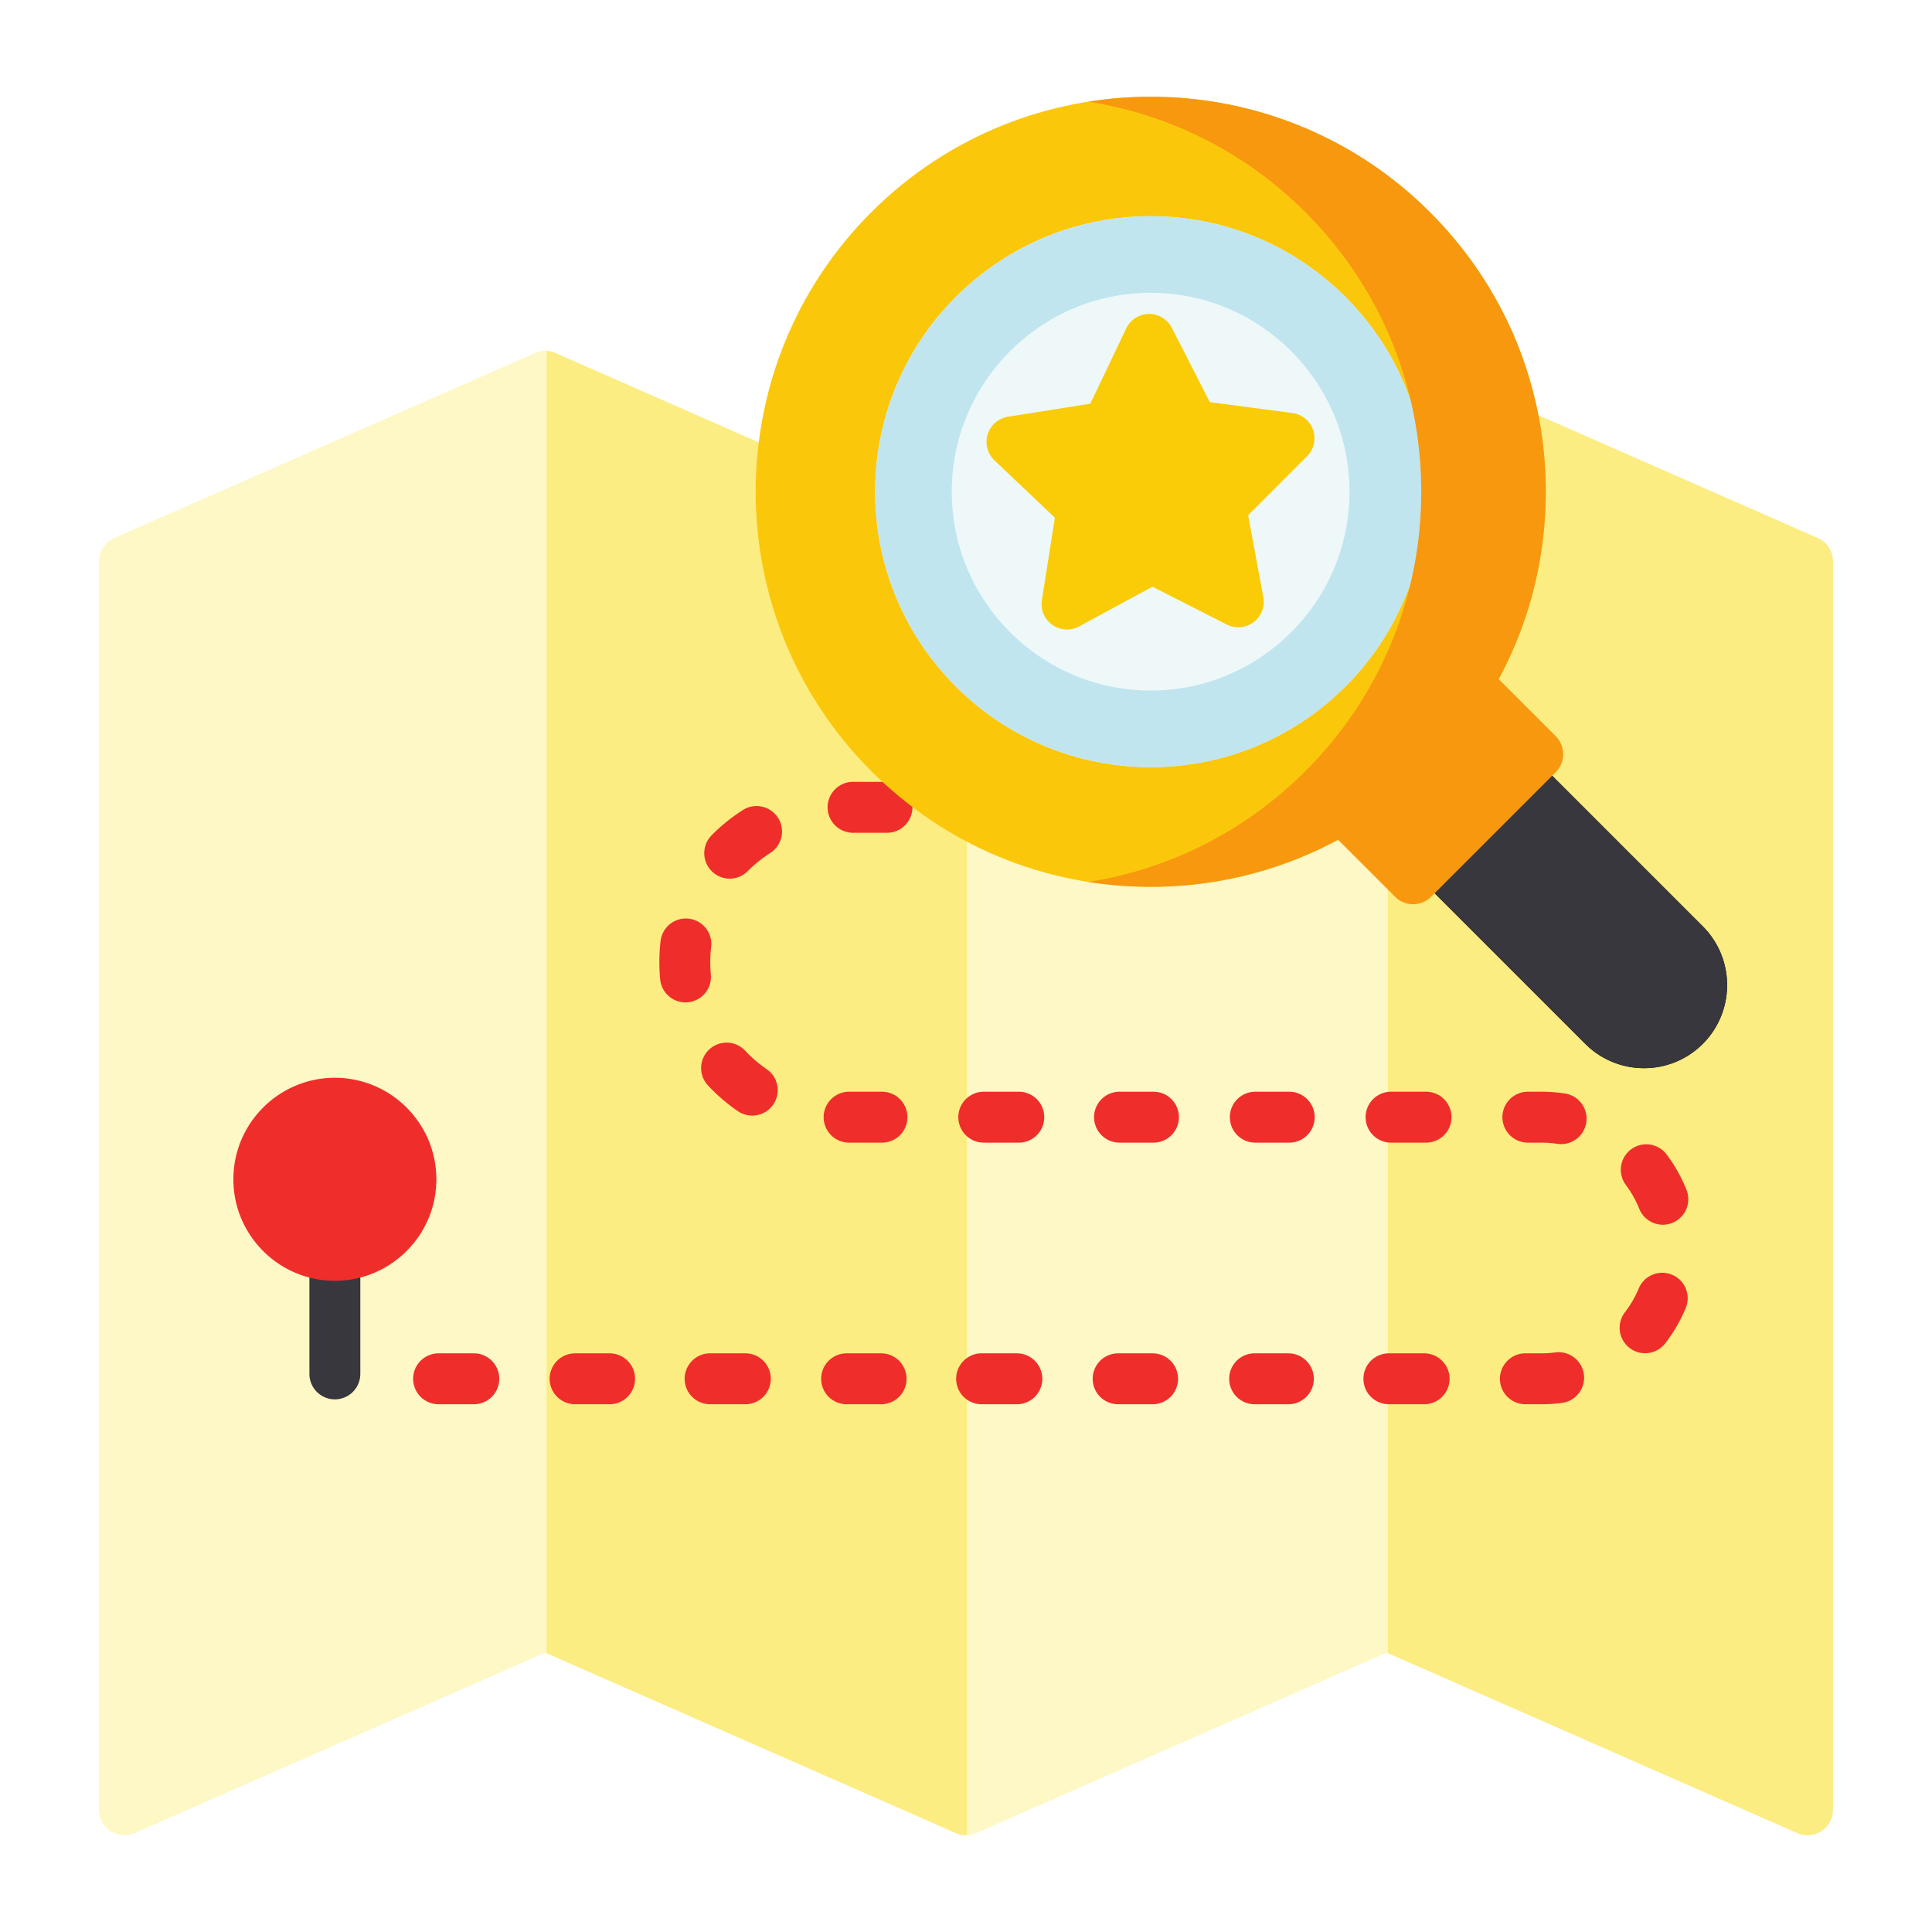 <svg xmlns="http://www.w3.org/2000/svg" width="168" height="168"><path d="M158.066 46.78L132.68 35.622a2.21 2.21 0 0 0-2.243.276 2.21 2.21 0 0 0-.832 2.1c1.123 7.028-.277 14.226-3.946 20.27a2.213 2.213 0 0 0 .327 2.713l4.599 4.599-.31.31a2.214 2.214 0 0 0 0 3.129l14.665 14.665c.53.528.819 1.231.819 1.978 0 .747-.29 1.451-.82 1.98a2.777 2.777 0 0 1-1.978.82 2.78 2.78 0 0 1-1.98-.82l-14.663-14.664a2.214 2.214 0 0 0-3.131 0l-.308.308-.726-.725a2.214 2.214 0 0 0-1.497-.645v71.824l35.628 15.661a2.207 2.207 0 0 0 2.1-.173 2.215 2.215 0 0 0 1.004-1.854V48.806a2.214 2.214 0 0 0-1.322-2.025" fill="#fbed81"/><path d="M120.657 71.063l-2.376-2.376a2.214 2.214 0 0 0-2.715-.328 29.894 29.894 0 0 1-30.46.333 2.19 2.19 0 0 0-1.002-.288v91.179c.268-.014.534-.071.786-.183l35.766-15.721V71.063" fill="#fef8c6"/><path d="M84.104 68.085a30.105 30.105 0 0 1-5.215-4.165c-5.904-5.904-9.011-13.755-8.75-22.108a2.215 2.215 0 0 0-1.322-2.096l-20.513-9.02a2.23 2.23 0 0 0-.785-.183v113.243L83.111 159.4c.284.126.587.187.89.187.035 0 .07-.005.104-.007V68.085" fill="#fbed81"/><path d="M47.518 30.516a2.231 2.231 0 0 0-.997.18L9.934 46.78a2.214 2.214 0 0 0-1.323 2.027v108.567a2.21 2.21 0 0 0 2.214 2.214c.301 0 .605-.062.89-.186l35.803-15.74V30.516" fill="#fef8c6"/><path d="M29.118 121.683a2.213 2.213 0 0 1-2.213-2.212v-10.312a2.214 2.214 0 1 1 4.427 0v10.312a2.214 2.214 0 0 1-2.214 2.212" fill="#38373d"/><path d="M29.118 93.72c-4.866 0-8.825 3.96-8.825 8.827 0 4.866 3.959 8.826 8.825 8.826 4.867 0 8.826-3.96 8.826-8.826 0-4.866-3.959-8.826-8.826-8.826M77.13 72.415h-2.95a2.214 2.214 0 1 1 0-4.428h2.95a2.214 2.214 0 1 1 0 4.428zm-13.679 3.989a2.214 2.214 0 0 1-1.572-3.771 15.76 15.76 0 0 1 2.662-2.157 2.214 2.214 0 1 1 2.396 3.722 11.31 11.31 0 0 0-1.914 1.55 2.206 2.206 0 0 1-1.572.656zm-3.846 10.761a2.214 2.214 0 0 1-2.2-2.005 15.795 15.795 0 0 1 .049-3.423 2.214 2.214 0 0 1 4.392.542 11.467 11.467 0 0 0-.034 2.465 2.214 2.214 0 0 1-2.207 2.421zm5.805 9.845a2.205 2.205 0 0 1-1.249-.388 15.842 15.842 0 0 1-2.597-2.233 2.213 2.213 0 1 1 3.233-3.024 11.232 11.232 0 0 0 1.868 1.604 2.214 2.214 0 0 1-1.255 4.04zM76.74 99.36h-2.952a2.214 2.214 0 0 1 0-4.427h2.952a2.214 2.214 0 0 1 0 4.427zm11.804 0h-2.951a2.214 2.214 0 1 1 0-4.427h2.951a2.214 2.214 0 1 1 0 4.427zm11.805 0h-2.952a2.214 2.214 0 1 1 0-4.427h2.952a2.214 2.214 0 0 1 0 4.427zm11.805 0h-2.95a2.214 2.214 0 1 1 0-4.427h2.95a2.214 2.214 0 0 1 0 4.427zm11.804 0h-2.95a2.214 2.214 0 1 1 0-4.427h2.95a2.214 2.214 0 1 1 0 4.427zm11.801.13c-.11 0-.221-.01-.335-.025a9.2 9.2 0 0 0-1.387-.105h-1.225a2.214 2.214 0 0 1 0-4.427h1.225c.687 0 1.377.052 2.051.155a2.213 2.213 0 0 1-.329 4.4zm8.837 7.008a2.214 2.214 0 0 1-2.055-1.39 9.175 9.175 0 0 0-1.16-2.064 2.213 2.213 0 1 1 3.546-2.65 13.517 13.517 0 0 1 1.722 3.066 2.214 2.214 0 0 1-2.053 3.038zm-1.545 11.173a2.211 2.211 0 0 1-1.75-3.564 9.199 9.199 0 0 0 1.19-2.049 2.213 2.213 0 1 1 4.082 1.71 13.585 13.585 0 0 1-1.767 3.04 2.212 2.212 0 0 1-1.755.863zm-101.896 4.437h-2.95a2.214 2.214 0 1 1 0-4.426h2.95a2.214 2.214 0 1 1 0 4.427zm11.806 0h-2.952a2.213 2.213 0 0 1 0-4.426h2.952a2.214 2.214 0 1 1 0 4.427zm11.804 0h-2.95a2.214 2.214 0 1 1 0-4.426h2.95a2.214 2.214 0 1 1 0 4.427zm11.806 0h-2.952a2.213 2.213 0 0 1 0-4.426h2.952a2.214 2.214 0 1 1 0 4.427zm11.804 0h-2.951a2.214 2.214 0 1 1 0-4.426h2.951a2.214 2.214 0 1 1 0 4.427zm11.804 0h-2.95a2.213 2.213 0 0 1 0-4.426h2.95a2.214 2.214 0 1 1 0 4.427zm11.806 0h-2.952a2.214 2.214 0 0 1 0-4.426h2.952a2.214 2.214 0 1 1 0 4.427zm11.804 0h-2.95a2.214 2.214 0 1 1 0-4.426h2.95a2.214 2.214 0 1 1 0 4.427zm10.248 0h-1.395a2.213 2.213 0 0 1 0-4.426h1.395c.42 0 .842-.03 1.253-.085a2.214 2.214 0 0 1 .598 4.386c-.61.083-1.231.126-1.85.126" fill="#ef2e2b"/><path d="M100.053 18.804c13.23 0 23.953 10.724 23.953 23.952 0 13.229-10.724 23.951-23.953 23.951-13.228 0-23.951-10.722-23.951-23.951 0-13.228 10.723-23.952 23.951-23.952" fill="#eef8f8"/><path d="M100.055 66.707c-13.23 0-23.953-10.722-23.953-23.951 0-13.23 10.724-23.954 23.953-23.954 13.228 0 23.953 10.725 23.953 23.954 0 13.229-10.725 23.951-23.953 23.951zm24.295-48.249c-13.397-13.394-35.195-13.394-48.59 0-13.397 13.398-13.397 35.196 0 48.591 6.489 6.49 15.117 10.064 24.295 10.064 9.176 0 17.806-3.574 24.294-10.064 6.489-6.489 10.064-15.117 10.064-24.294s-3.573-17.806-10.063-24.296" fill="#fbc70b"/><path d="M100.055 60.047c-9.535 0-17.293-7.756-17.293-17.292 0-9.536 7.757-17.293 17.293-17.293 9.535 0 17.292 7.757 17.292 17.293s-7.757 17.292-17.292 17.292zm0-41.245c-13.23 0-23.953 10.724-23.953 23.953 0 13.228 10.724 23.952 23.953 23.952 13.228 0 23.953-10.724 23.953-23.952 0-13.23-10.725-23.953-23.953-23.953" fill="#c1e5ef"/><path d="M127.883 74.541l13.099 13.1a2.8 2.8 0 0 0 3.958 0 2.8 2.8 0 0 0 0-3.958l-13.099-13.1zm15.078 18.344a7.204 7.204 0 0 1-5.11-2.113l-14.665-14.665a2.215 2.215 0 0 1 0-3.13l7.088-7.089a2.214 2.214 0 0 1 3.131 0l14.664 14.664c2.818 2.817 2.818 7.402 0 10.22a7.204 7.204 0 0 1-5.11 2.113" fill="#100f0d"/><path d="M148.071 80.552l-14.665-14.664a2.212 2.212 0 0 0-3.13 0l-7.09 7.089a2.212 2.212 0 0 0 0 3.13l14.665 14.665a7.207 7.207 0 0 0 5.11 2.111 7.207 7.207 0 0 0 5.109-2.111 7.234 7.234 0 0 0 0-10.22" fill="#38373d"/><path d="M135.281 64.014l-4.963-4.962c2.674-4.95 4.095-10.514 4.095-16.297 0-9.177-3.573-17.806-10.063-24.296-8.076-8.075-19.207-11.281-29.71-9.619a34.176 34.176 0 0 1 18.88 9.62c6.49 6.488 10.064 15.118 10.064 24.295 0 9.177-3.574 17.805-10.064 24.294-5.195 5.195-11.76 8.52-18.88 9.64 1.775.28 3.583.424 5.414.424 5.783 0 11.347-1.42 16.297-4.093l4.962 4.96a2.208 2.208 0 0 0 3.13 0l10.837-10.835a2.214 2.214 0 0 0 0-3.132" fill="#f7980f"/><path d="M114.189 37.398a2.212 2.212 0 0 0-1.807-1.483l-7.186-.949-3.293-6.456A2.231 2.231 0 0 0 99.9 27.3a2.216 2.216 0 0 0-1.968 1.26l-3.122 6.543-7.16 1.136a2.213 2.213 0 0 0-1.177 3.79l5.258 4.991-1.132 7.16a2.214 2.214 0 0 0 2.187 2.56c.36 0 .724-.088 1.054-.268l6.372-3.456 6.46 3.288a2.214 2.214 0 0 0 3.181-2.375l-1.32-7.128 5.125-5.128a2.214 2.214 0 0 0 .53-2.277" fill="#facb07"/></svg>